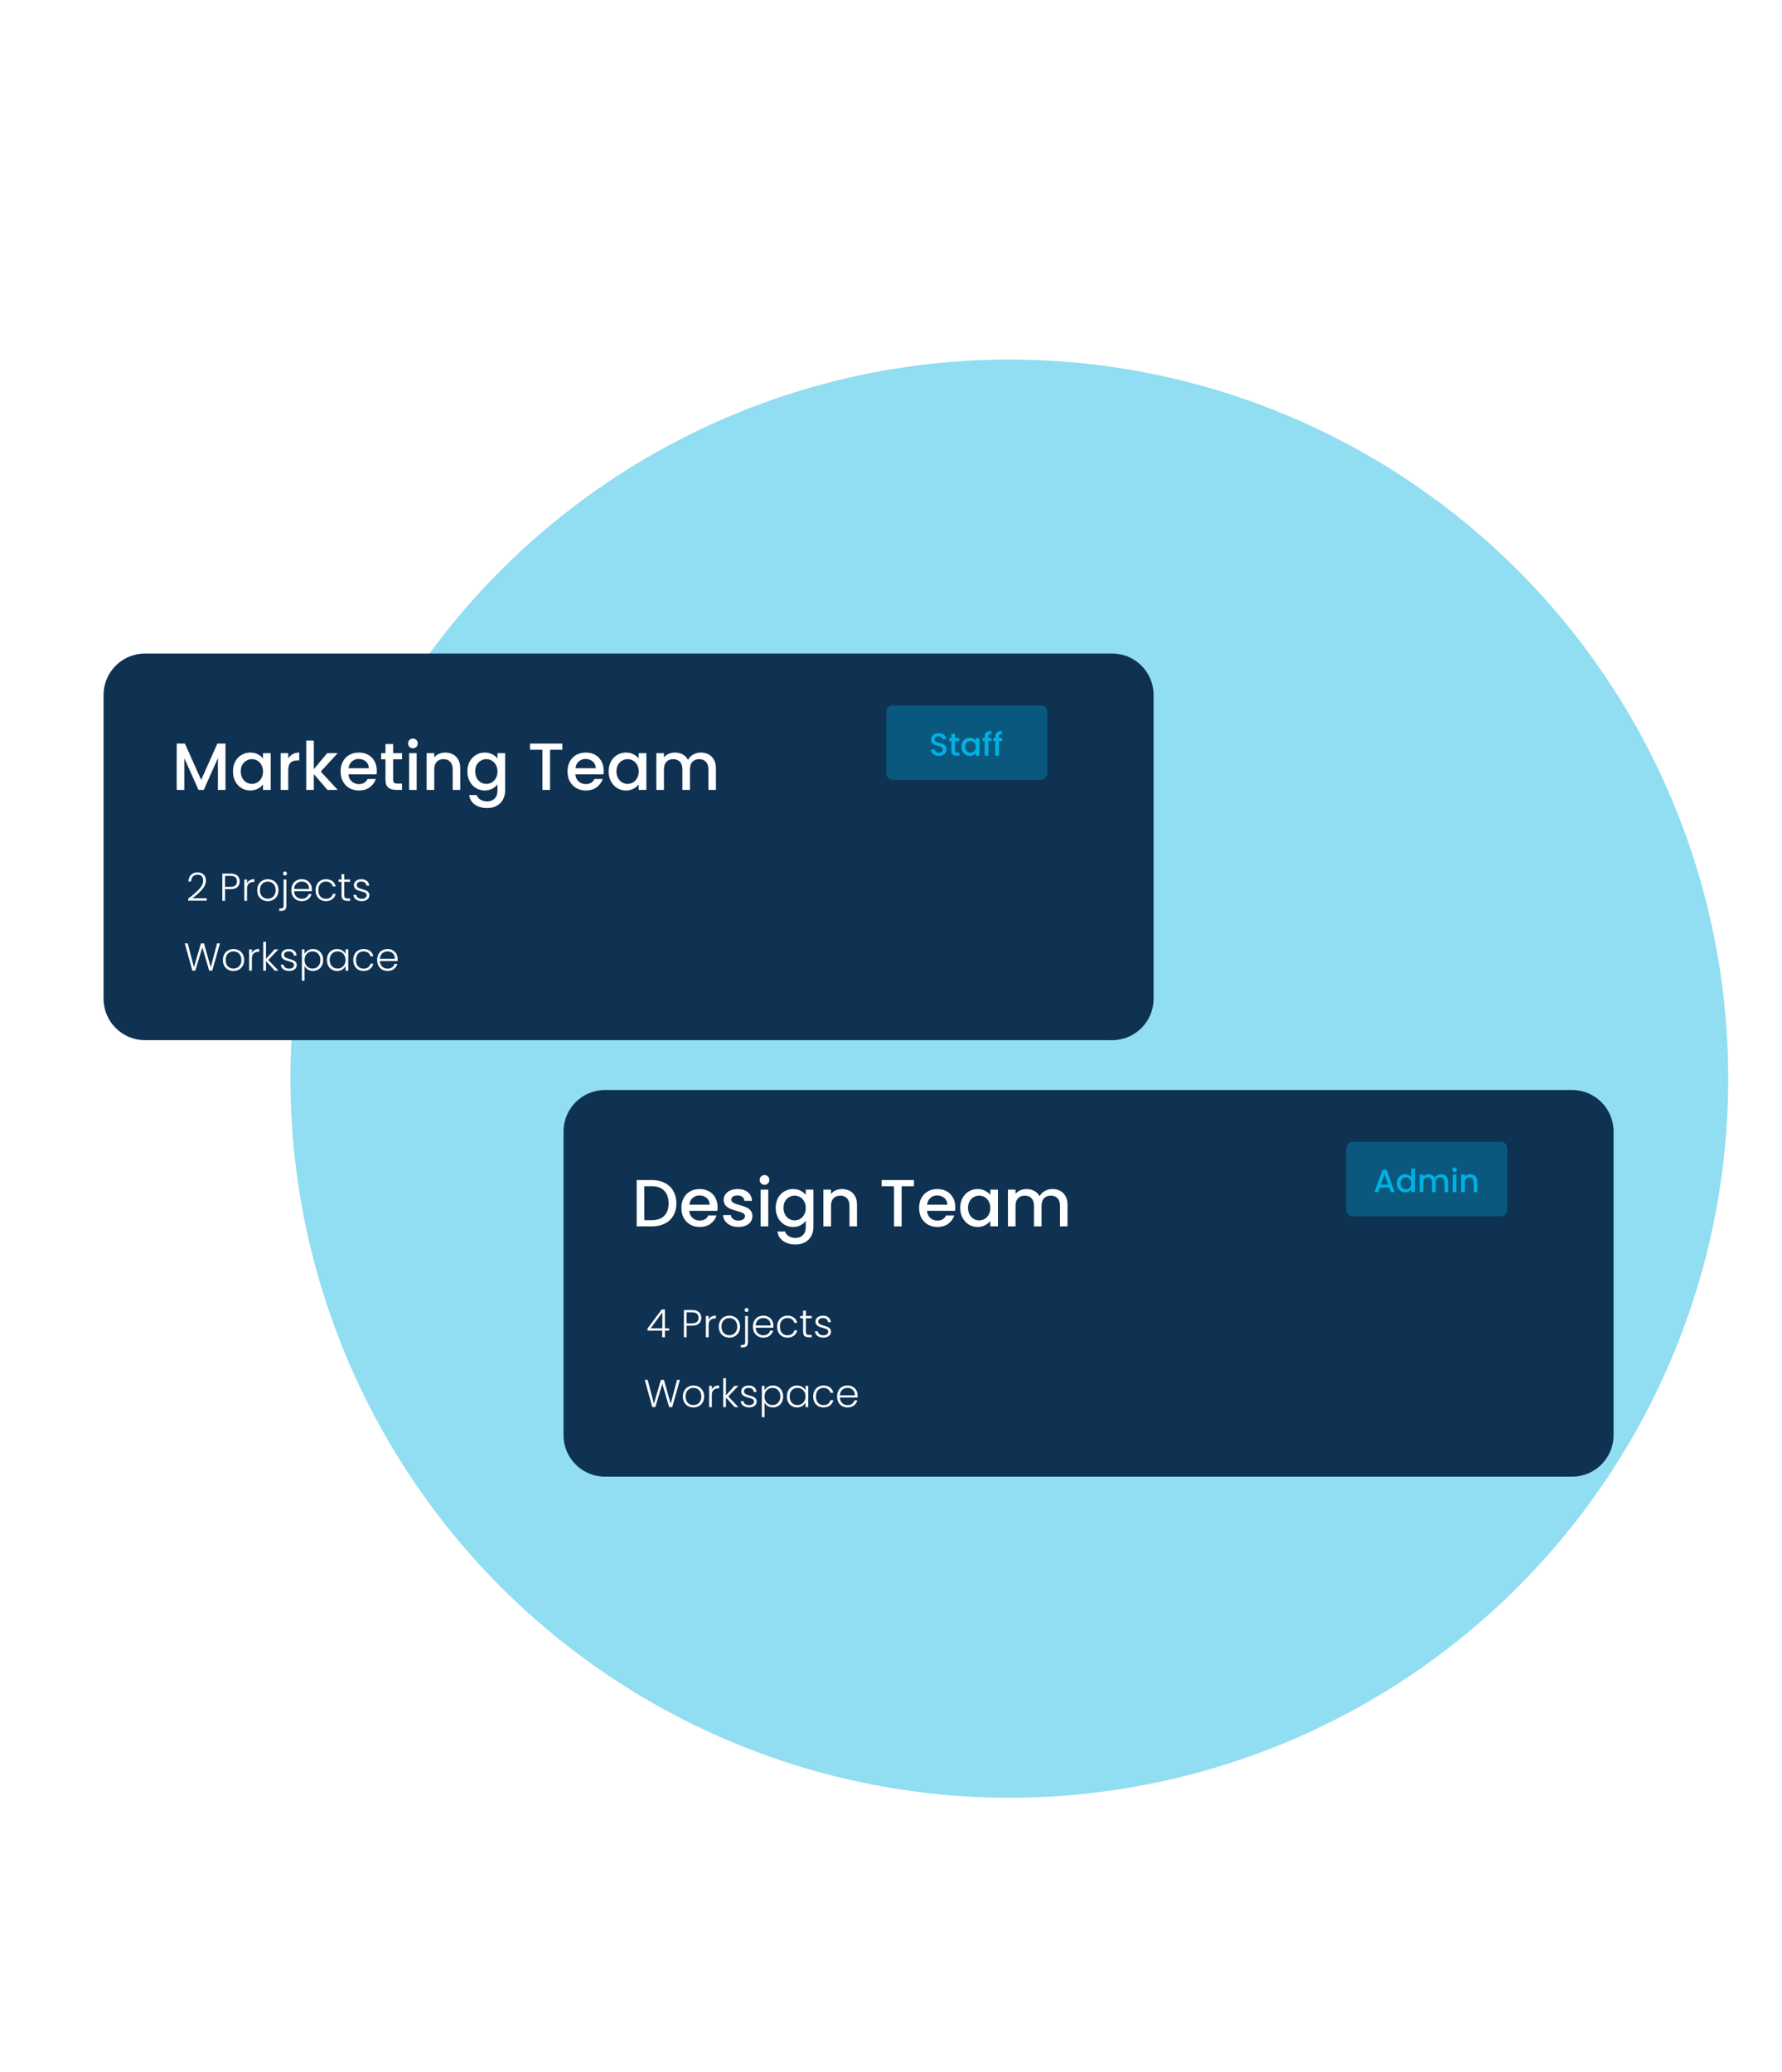 <svg width="585" height="680" viewBox="0 0 585 680" fill="none" xmlns="http://www.w3.org/2000/svg">
<circle cx="331.346" cy="354" r="236" fill="#00B2E3" fill-opacity="0.43"/>
<g filter="url(#filter0_d_2012_11865)">
<path d="M38.584 204.48H356.119C363.606 204.48 369.703 210.578 369.703 218.065V317.786C369.703 325.273 363.606 331.371 356.119 331.371H38.584C31.098 331.371 25 325.273 25 317.786V218.065C25 210.578 31.098 204.48 38.584 204.48Z" fill="#0F3253"/>
<path d="M65.026 234.028V249.234H62.532V238.819L57.894 249.234H56.165L51.505 238.819V249.234H49.01V234.028H51.701L57.04 245.952L62.357 234.028H65.026ZM67.474 243.152C67.474 241.941 67.722 240.869 68.217 239.935C68.728 239.002 69.414 238.28 70.274 237.769C71.149 237.244 72.112 236.981 73.162 236.981C74.111 236.981 74.935 237.171 75.635 237.55C76.35 237.915 76.918 238.374 77.341 238.929V237.178H79.858V249.234H77.341V247.44C76.918 248.009 76.342 248.483 75.613 248.862C74.884 249.242 74.052 249.431 73.119 249.431C72.083 249.431 71.135 249.169 70.274 248.644C69.414 248.104 68.728 247.36 68.217 246.412C67.722 245.449 67.474 244.362 67.474 243.152ZM77.341 243.195C77.341 242.364 77.166 241.642 76.816 241.029C76.481 240.417 76.036 239.95 75.482 239.629C74.927 239.308 74.329 239.148 73.688 239.148C73.046 239.148 72.448 239.308 71.893 239.629C71.339 239.935 70.887 240.395 70.537 241.007C70.201 241.605 70.034 242.32 70.034 243.152C70.034 243.983 70.201 244.712 70.537 245.34C70.887 245.967 71.339 246.448 71.893 246.784C72.462 247.105 73.06 247.265 73.688 247.265C74.329 247.265 74.927 247.105 75.482 246.784C76.036 246.463 76.481 245.996 76.816 245.383C77.166 244.756 77.341 244.027 77.341 243.195ZM85.628 238.929C85.993 238.316 86.474 237.842 87.072 237.507C87.685 237.156 88.407 236.981 89.239 236.981V239.563H88.604C87.627 239.563 86.883 239.811 86.372 240.307C85.876 240.803 85.628 241.664 85.628 242.889V249.234H83.134V237.178H85.628V238.929ZM96.301 243.217L101.859 249.234H98.489L94.026 244.049V249.234H91.531V233.043H94.026V242.451L98.402 237.178H101.859L96.301 243.217ZM114.696 242.911C114.696 243.363 114.667 243.772 114.609 244.136H105.397C105.47 245.099 105.827 245.872 106.469 246.456C107.111 247.039 107.899 247.331 108.832 247.331C110.174 247.331 111.122 246.769 111.677 245.646H114.368C114.003 246.755 113.34 247.666 112.377 248.381C111.429 249.081 110.247 249.431 108.832 249.431C107.68 249.431 106.644 249.176 105.725 248.665C104.821 248.14 104.106 247.411 103.581 246.477C103.071 245.529 102.815 244.435 102.815 243.195C102.815 241.956 103.063 240.869 103.559 239.935C104.07 238.987 104.777 238.258 105.682 237.747C106.601 237.237 107.651 236.981 108.832 236.981C109.97 236.981 110.984 237.229 111.874 237.725C112.763 238.221 113.456 238.921 113.952 239.826C114.448 240.716 114.696 241.744 114.696 242.911ZM112.092 242.123C112.078 241.204 111.75 240.468 111.108 239.913C110.466 239.359 109.671 239.082 108.723 239.082C107.862 239.082 107.126 239.359 106.513 239.913C105.9 240.453 105.536 241.19 105.419 242.123H112.092ZM120.061 239.213V245.887C120.061 246.339 120.163 246.667 120.367 246.871C120.586 247.061 120.951 247.156 121.461 247.156H122.993V249.234H121.024C119.901 249.234 119.04 248.972 118.442 248.447C117.844 247.922 117.545 247.068 117.545 245.887V239.213H116.123V237.178H117.545V234.181H120.061V237.178H122.993V239.213H120.061ZM126.561 235.581C126.109 235.581 125.73 235.428 125.423 235.122C125.117 234.815 124.964 234.436 124.964 233.984C124.964 233.532 125.117 233.152 125.423 232.846C125.73 232.54 126.109 232.387 126.561 232.387C126.999 232.387 127.371 232.54 127.677 232.846C127.983 233.152 128.136 233.532 128.136 233.984C128.136 234.436 127.983 234.815 127.677 235.122C127.371 235.428 126.999 235.581 126.561 235.581ZM127.786 237.178V249.234H125.292V237.178H127.786ZM137.144 236.981C138.092 236.981 138.938 237.178 139.682 237.572C140.44 237.966 141.031 238.55 141.454 239.323C141.877 240.096 142.089 241.029 142.089 242.123V249.234H139.616V242.495C139.616 241.416 139.346 240.592 138.807 240.023C138.267 239.439 137.53 239.148 136.597 239.148C135.663 239.148 134.919 239.439 134.365 240.023C133.825 240.592 133.555 241.416 133.555 242.495V249.234H131.061V237.178H133.555V238.557C133.964 238.061 134.482 237.674 135.109 237.397C135.751 237.12 136.429 236.981 137.144 236.981ZM150.128 236.981C151.061 236.981 151.886 237.171 152.6 237.55C153.33 237.915 153.899 238.374 154.307 238.929V237.178H156.823V249.431C156.823 250.54 156.59 251.525 156.123 252.385C155.656 253.26 154.978 253.946 154.088 254.442C153.213 254.938 152.163 255.186 150.937 255.186C149.304 255.186 147.947 254.799 146.868 254.026C145.788 253.268 145.176 252.232 145.03 250.919H147.502C147.692 251.546 148.093 252.05 148.706 252.429C149.333 252.823 150.077 253.02 150.937 253.02C151.944 253.02 152.754 252.713 153.366 252.101C153.993 251.488 154.307 250.598 154.307 249.431V247.418C153.884 247.987 153.308 248.469 152.578 248.862C151.864 249.242 151.047 249.431 150.128 249.431C149.078 249.431 148.115 249.169 147.24 248.644C146.379 248.104 145.694 247.36 145.183 246.412C144.687 245.449 144.439 244.362 144.439 243.152C144.439 241.941 144.687 240.869 145.183 239.935C145.694 239.002 146.379 238.28 147.24 237.769C148.115 237.244 149.078 236.981 150.128 236.981ZM154.307 243.195C154.307 242.364 154.132 241.642 153.782 241.029C153.446 240.417 153.002 239.95 152.447 239.629C151.893 239.308 151.295 239.148 150.653 239.148C150.011 239.148 149.413 239.308 148.859 239.629C148.305 239.935 147.852 240.395 147.502 241.007C147.167 241.605 146.999 242.32 146.999 243.152C146.999 243.983 147.167 244.712 147.502 245.34C147.852 245.967 148.305 246.448 148.859 246.784C149.428 247.105 150.026 247.265 150.653 247.265C151.295 247.265 151.893 247.105 152.447 246.784C153.002 246.463 153.446 245.996 153.782 245.383C154.132 244.756 154.307 244.027 154.307 243.195ZM175.607 234.028V236.062H171.56V249.234H169.065V236.062H164.996V234.028H175.607ZM189.183 242.911C189.183 243.363 189.154 243.772 189.096 244.136H179.884C179.957 245.099 180.314 245.872 180.956 246.456C181.598 247.039 182.386 247.331 183.319 247.331C184.661 247.331 185.609 246.769 186.164 245.646H188.855C188.49 246.755 187.827 247.666 186.864 248.381C185.916 249.081 184.734 249.431 183.319 249.431C182.167 249.431 181.131 249.176 180.212 248.665C179.308 248.14 178.593 247.411 178.068 246.477C177.557 245.529 177.302 244.435 177.302 243.195C177.302 241.956 177.55 240.869 178.046 239.935C178.557 238.987 179.264 238.258 180.168 237.747C181.087 237.237 182.138 236.981 183.319 236.981C184.457 236.981 185.471 237.229 186.361 237.725C187.25 238.221 187.943 238.921 188.439 239.826C188.935 240.716 189.183 241.744 189.183 242.911ZM186.579 242.123C186.565 241.204 186.237 240.468 185.595 239.913C184.953 239.359 184.158 239.082 183.21 239.082C182.349 239.082 181.613 239.359 181 239.913C180.387 240.453 180.023 241.19 179.906 242.123H186.579ZM190.806 243.152C190.806 241.941 191.054 240.869 191.55 239.935C192.061 239.002 192.746 238.28 193.607 237.769C194.482 237.244 195.445 236.981 196.495 236.981C197.443 236.981 198.268 237.171 198.968 237.55C199.682 237.915 200.251 238.374 200.674 238.929V237.178H203.191V249.234H200.674V247.44C200.251 248.009 199.675 248.483 198.946 248.862C198.217 249.242 197.385 249.431 196.452 249.431C195.416 249.431 194.468 249.169 193.607 248.644C192.746 248.104 192.061 247.36 191.55 246.412C191.054 245.449 190.806 244.362 190.806 243.152ZM200.674 243.195C200.674 242.364 200.499 241.642 200.149 241.029C199.814 240.417 199.369 239.95 198.815 239.629C198.26 239.308 197.662 239.148 197.02 239.148C196.379 239.148 195.781 239.308 195.226 239.629C194.672 239.935 194.22 240.395 193.87 241.007C193.534 241.605 193.366 242.32 193.366 243.152C193.366 243.983 193.534 244.712 193.87 245.34C194.22 245.967 194.672 246.448 195.226 246.784C195.795 247.105 196.393 247.265 197.02 247.265C197.662 247.265 198.26 247.105 198.815 246.784C199.369 246.463 199.814 245.996 200.149 245.383C200.499 244.756 200.674 244.027 200.674 243.195ZM221.061 236.981C222.009 236.981 222.855 237.178 223.599 237.572C224.358 237.966 224.948 238.55 225.371 239.323C225.809 240.096 226.028 241.029 226.028 242.123V249.234H223.555V242.495C223.555 241.416 223.285 240.592 222.746 240.023C222.206 239.439 221.469 239.148 220.536 239.148C219.602 239.148 218.858 239.439 218.304 240.023C217.764 240.592 217.495 241.416 217.495 242.495V249.234H215.022V242.495C215.022 241.416 214.752 240.592 214.212 240.023C213.673 239.439 212.936 239.148 212.003 239.148C211.069 239.148 210.325 239.439 209.771 240.023C209.231 240.592 208.961 241.416 208.961 242.495V249.234H206.467V237.178H208.961V238.557C209.37 238.061 209.887 237.674 210.515 237.397C211.142 237.12 211.813 236.981 212.528 236.981C213.49 236.981 214.351 237.186 215.11 237.594C215.868 238.003 216.452 238.593 216.86 239.366C217.225 238.637 217.794 238.061 218.567 237.638C219.34 237.2 220.171 236.981 221.061 236.981Z" fill="white"/>
<path d="M52.774 284.931C54.344 283.754 55.555 282.7 56.408 281.77C57.27 280.831 57.701 279.914 57.701 279.018C57.701 278.43 57.552 277.96 57.253 277.611C56.963 277.252 56.485 277.073 55.82 277.073C55.171 277.073 54.668 277.278 54.309 277.687C53.96 278.088 53.764 278.626 53.721 279.3H52.851C52.902 278.353 53.192 277.619 53.721 277.099C54.258 276.57 54.958 276.305 55.82 276.305C56.647 276.305 57.317 276.54 57.829 277.009C58.341 277.47 58.597 278.127 58.597 278.98C58.597 280.012 58.166 281.015 57.304 281.987C56.451 282.952 55.397 283.894 54.143 284.816H58.878V285.571H52.774V284.931ZM69.701 279.262C69.701 280.029 69.449 280.648 68.946 281.117C68.442 281.586 67.688 281.821 66.681 281.821H64.876V285.635H63.98V276.689H66.681C67.679 276.689 68.43 276.924 68.933 277.393C69.445 277.862 69.701 278.485 69.701 279.262ZM66.681 281.053C68.08 281.053 68.779 280.456 68.779 279.262C68.779 278.664 68.613 278.212 68.28 277.905C67.948 277.598 67.415 277.444 66.681 277.444H64.876V281.053H66.681ZM72.1 279.889C72.296 279.453 72.595 279.116 72.996 278.878C73.405 278.639 73.904 278.519 74.493 278.519V279.453H74.25C73.602 279.453 73.081 279.628 72.689 279.978C72.296 280.328 72.1 280.912 72.1 281.731V285.635H71.204V278.647H72.1V279.889ZM78.899 285.737C78.242 285.737 77.65 285.592 77.121 285.302C76.6 285.003 76.186 284.585 75.879 284.048C75.581 283.502 75.431 282.866 75.431 282.141C75.431 281.416 75.585 280.784 75.892 280.247C76.199 279.701 76.617 279.283 77.146 278.993C77.675 278.694 78.268 278.545 78.925 278.545C79.582 278.545 80.175 278.694 80.704 278.993C81.241 279.283 81.659 279.701 81.958 280.247C82.265 280.784 82.419 281.416 82.419 282.141C82.419 282.858 82.265 283.489 81.958 284.035C81.651 284.581 81.229 285.003 80.691 285.302C80.154 285.592 79.556 285.737 78.899 285.737ZM78.899 284.956C79.36 284.956 79.787 284.854 80.179 284.649C80.572 284.436 80.887 284.12 81.126 283.702C81.374 283.276 81.497 282.755 81.497 282.141C81.497 281.527 81.378 281.011 81.139 280.592C80.9 280.166 80.584 279.85 80.192 279.645C79.799 279.432 79.373 279.326 78.912 279.326C78.451 279.326 78.025 279.432 77.632 279.645C77.24 279.85 76.924 280.166 76.685 280.592C76.455 281.011 76.34 281.527 76.34 282.141C76.34 282.755 76.455 283.276 76.685 283.702C76.924 284.12 77.236 284.436 77.62 284.649C78.012 284.854 78.439 284.956 78.899 284.956ZM84.564 277.329C84.385 277.329 84.231 277.265 84.103 277.137C83.975 277.009 83.911 276.851 83.911 276.664C83.911 276.476 83.975 276.322 84.103 276.203C84.231 276.075 84.385 276.011 84.564 276.011C84.743 276.011 84.892 276.075 85.012 276.203C85.139 276.322 85.204 276.476 85.204 276.664C85.204 276.851 85.139 277.009 85.012 277.137C84.892 277.265 84.743 277.329 84.564 277.329ZM84.999 287.286C84.999 287.849 84.858 288.263 84.576 288.527C84.295 288.8 83.873 288.937 83.309 288.937H82.682V288.169H83.169C83.501 288.169 83.74 288.096 83.885 287.951C84.03 287.815 84.103 287.58 84.103 287.247V278.647H84.999V287.286ZM93.373 281.783C93.373 282.09 93.365 282.324 93.348 282.487H87.55C87.576 283.016 87.704 283.468 87.934 283.843C88.165 284.218 88.468 284.504 88.843 284.701C89.218 284.888 89.628 284.982 90.071 284.982C90.652 284.982 91.138 284.841 91.53 284.56C91.931 284.278 92.196 283.899 92.324 283.421H93.271C93.1 284.103 92.733 284.662 92.17 285.097C91.616 285.524 90.916 285.737 90.071 285.737C89.415 285.737 88.826 285.592 88.305 285.302C87.785 285.003 87.375 284.585 87.077 284.048C86.787 283.502 86.642 282.866 86.642 282.141C86.642 281.416 86.787 280.78 87.077 280.234C87.367 279.688 87.772 279.27 88.293 278.98C88.813 278.69 89.406 278.545 90.071 278.545C90.737 278.545 91.317 278.69 91.812 278.98C92.315 279.27 92.699 279.663 92.964 280.157C93.237 280.644 93.373 281.185 93.373 281.783ZM92.465 281.757C92.473 281.237 92.367 280.793 92.145 280.426C91.931 280.059 91.637 279.782 91.262 279.594C90.886 279.407 90.477 279.313 90.033 279.313C89.368 279.313 88.8 279.526 88.331 279.953C87.862 280.379 87.602 280.981 87.55 281.757H92.465ZM94.603 282.141C94.603 281.416 94.748 280.784 95.038 280.247C95.328 279.701 95.729 279.283 96.241 278.993C96.753 278.694 97.337 278.545 97.994 278.545C98.856 278.545 99.564 278.758 100.118 279.185C100.682 279.611 101.044 280.191 101.206 280.925H100.246C100.127 280.422 99.867 280.029 99.466 279.748C99.073 279.458 98.583 279.313 97.994 279.313C97.525 279.313 97.103 279.419 96.727 279.633C96.352 279.846 96.053 280.166 95.831 280.592C95.618 281.011 95.511 281.527 95.511 282.141C95.511 282.755 95.618 283.276 95.831 283.702C96.053 284.129 96.352 284.449 96.727 284.662C97.103 284.875 97.525 284.982 97.994 284.982C98.583 284.982 99.073 284.841 99.466 284.56C99.867 284.27 100.127 283.869 100.246 283.357H101.206C101.044 284.073 100.682 284.649 100.118 285.084C99.555 285.52 98.847 285.737 97.994 285.737C97.337 285.737 96.753 285.592 96.241 285.302C95.729 285.003 95.328 284.585 95.038 284.048C94.748 283.502 94.603 282.866 94.603 282.141ZM104.025 279.402V283.741C104.025 284.167 104.106 284.462 104.269 284.624C104.431 284.786 104.716 284.867 105.126 284.867H105.945V285.635H104.985C104.354 285.635 103.885 285.49 103.577 285.2C103.27 284.901 103.117 284.415 103.117 283.741V279.402H102.144V278.647H103.117V276.894H104.025V278.647H105.945V279.402H104.025ZM109.828 285.737C109.026 285.737 108.369 285.554 107.858 285.187C107.354 284.811 107.073 284.304 107.013 283.664H107.934C107.977 284.056 108.16 284.376 108.485 284.624C108.817 284.863 109.261 284.982 109.816 284.982C110.302 284.982 110.682 284.867 110.955 284.637C111.236 284.406 111.377 284.12 111.377 283.779C111.377 283.54 111.3 283.344 111.147 283.19C110.993 283.037 110.797 282.917 110.558 282.832C110.328 282.738 110.012 282.64 109.611 282.538C109.09 282.401 108.668 282.265 108.344 282.128C108.02 281.992 107.742 281.791 107.512 281.527C107.29 281.254 107.179 280.891 107.179 280.439C107.179 280.098 107.282 279.782 107.486 279.492C107.691 279.202 107.981 278.971 108.357 278.801C108.732 278.63 109.159 278.545 109.636 278.545C110.387 278.545 110.993 278.737 111.454 279.121C111.914 279.496 112.162 280.017 112.196 280.682H111.3C111.275 280.273 111.112 279.944 110.814 279.697C110.524 279.441 110.123 279.313 109.611 279.313C109.159 279.313 108.792 279.419 108.51 279.633C108.229 279.846 108.088 280.11 108.088 280.426C108.088 280.699 108.169 280.925 108.331 281.104C108.502 281.275 108.711 281.412 108.958 281.514C109.206 281.608 109.538 281.714 109.956 281.834C110.46 281.97 110.861 282.103 111.159 282.231C111.458 282.359 111.714 282.546 111.927 282.794C112.141 283.041 112.251 283.37 112.26 283.779C112.26 284.155 112.158 284.492 111.953 284.79C111.748 285.08 111.462 285.311 111.095 285.481C110.729 285.652 110.306 285.737 109.828 285.737Z" fill="white"/>
<path d="M63.208 299.607L60.674 308.553H59.676L57.424 300.925L55.12 308.553L54.148 308.566L51.665 299.607H52.625L54.672 307.452L56.963 299.607H57.961L60.188 307.452L62.248 299.607H63.208ZM67.637 308.655C66.98 308.655 66.387 308.51 65.858 308.22C65.338 307.921 64.924 307.503 64.617 306.966C64.318 306.42 64.169 305.784 64.169 305.059C64.169 304.334 64.323 303.702 64.63 303.165C64.937 302.619 65.355 302.201 65.884 301.911C66.413 301.612 67.006 301.463 67.663 301.463C68.32 301.463 68.913 301.612 69.442 301.911C69.979 302.201 70.397 302.619 70.696 303.165C71.003 303.702 71.157 304.334 71.157 305.059C71.157 305.776 71.003 306.407 70.696 306.953C70.389 307.499 69.966 307.921 69.429 308.22C68.891 308.51 68.294 308.655 67.637 308.655ZM67.637 307.874C68.098 307.874 68.525 307.772 68.917 307.567C69.309 307.354 69.625 307.038 69.864 306.62C70.112 306.194 70.235 305.673 70.235 305.059C70.235 304.445 70.116 303.929 69.877 303.51C69.638 303.084 69.322 302.768 68.93 302.563C68.537 302.35 68.111 302.243 67.65 302.243C67.189 302.243 66.763 302.35 66.37 302.563C65.978 302.768 65.662 303.084 65.423 303.51C65.193 303.929 65.078 304.445 65.078 305.059C65.078 305.673 65.193 306.194 65.423 306.62C65.662 307.038 65.974 307.354 66.358 307.567C66.75 307.772 67.177 307.874 67.637 307.874ZM73.685 302.807C73.882 302.371 74.18 302.034 74.581 301.796C74.991 301.557 75.49 301.437 76.079 301.437V302.371H75.835C75.187 302.371 74.667 302.546 74.274 302.896C73.882 303.246 73.685 303.83 73.685 304.649V308.553H72.79V301.565H73.685V302.807ZM81.202 308.553L78.322 305.417V308.553H77.426V299.082H78.322V304.688L81.138 301.565H82.392L79.077 305.046L82.417 308.553H81.202ZM85.981 308.655C85.179 308.655 84.522 308.472 84.01 308.105C83.507 307.729 83.225 307.222 83.166 306.582H84.087C84.13 306.974 84.313 307.294 84.637 307.542C84.97 307.781 85.414 307.9 85.968 307.9C86.455 307.9 86.834 307.785 87.107 307.555C87.389 307.324 87.53 307.038 87.53 306.697C87.53 306.458 87.453 306.262 87.299 306.108C87.146 305.955 86.949 305.835 86.71 305.75C86.48 305.656 86.165 305.558 85.763 305.456C85.243 305.319 84.821 305.183 84.497 305.046C84.172 304.91 83.895 304.709 83.665 304.445C83.443 304.172 83.332 303.809 83.332 303.357C83.332 303.016 83.434 302.7 83.639 302.41C83.844 302.12 84.134 301.889 84.509 301.719C84.885 301.548 85.311 301.463 85.789 301.463C86.54 301.463 87.146 301.655 87.606 302.039C88.067 302.414 88.314 302.935 88.349 303.6H87.453C87.427 303.191 87.265 302.862 86.966 302.615C86.676 302.359 86.275 302.231 85.763 302.231C85.311 302.231 84.945 302.337 84.663 302.551C84.381 302.764 84.241 303.028 84.241 303.344C84.241 303.617 84.322 303.843 84.484 304.022C84.654 304.193 84.863 304.33 85.111 304.432C85.358 304.526 85.691 304.632 86.109 304.752C86.612 304.888 87.013 305.021 87.312 305.149C87.611 305.277 87.867 305.464 88.08 305.712C88.293 305.959 88.404 306.288 88.413 306.697C88.413 307.072 88.31 307.409 88.106 307.708C87.901 307.998 87.615 308.229 87.248 308.399C86.881 308.57 86.459 308.655 85.981 308.655ZM90.982 303.101C91.204 302.632 91.554 302.243 92.031 301.936C92.518 301.621 93.094 301.463 93.759 301.463C94.39 301.463 94.958 301.612 95.461 301.911C95.973 302.201 96.37 302.619 96.651 303.165C96.941 303.702 97.086 304.33 97.086 305.046C97.086 305.763 96.941 306.394 96.651 306.94C96.37 307.486 95.973 307.909 95.461 308.207C94.958 308.506 94.39 308.655 93.759 308.655C93.102 308.655 92.531 308.502 92.044 308.194C91.558 307.879 91.204 307.486 90.982 307.017V311.855H90.099V301.565H90.982V303.101ZM96.178 305.046C96.178 304.466 96.063 303.967 95.832 303.549C95.61 303.122 95.303 302.798 94.911 302.576C94.518 302.354 94.075 302.243 93.58 302.243C93.102 302.243 92.663 302.359 92.262 302.589C91.869 302.819 91.558 303.148 91.328 303.574C91.097 304.001 90.982 304.496 90.982 305.059C90.982 305.622 91.097 306.117 91.328 306.544C91.558 306.97 91.869 307.299 92.262 307.529C92.663 307.759 93.102 307.874 93.58 307.874C94.075 307.874 94.518 307.764 94.911 307.542C95.303 307.311 95.61 306.983 95.832 306.556C96.063 306.121 96.178 305.618 96.178 305.046ZM98.325 305.046C98.325 304.33 98.466 303.702 98.748 303.165C99.038 302.619 99.434 302.201 99.938 301.911C100.45 301.612 101.026 301.463 101.666 301.463C102.331 301.463 102.903 301.616 103.38 301.924C103.867 302.231 104.217 302.623 104.43 303.101V301.565H105.326V308.553H104.43V307.004C104.208 307.482 103.854 307.879 103.368 308.194C102.89 308.502 102.318 308.655 101.653 308.655C101.021 308.655 100.45 308.506 99.938 308.207C99.434 307.909 99.038 307.486 98.748 306.94C98.466 306.394 98.325 305.763 98.325 305.046ZM104.43 305.059C104.43 304.496 104.315 304.001 104.084 303.574C103.854 303.148 103.538 302.819 103.137 302.589C102.745 302.359 102.31 302.243 101.832 302.243C101.337 302.243 100.893 302.354 100.501 302.576C100.108 302.798 99.797 303.122 99.567 303.549C99.345 303.967 99.234 304.466 99.234 305.046C99.234 305.618 99.345 306.121 99.567 306.556C99.797 306.983 100.108 307.311 100.501 307.542C100.893 307.764 101.337 307.874 101.832 307.874C102.31 307.874 102.745 307.759 103.137 307.529C103.538 307.299 103.854 306.97 104.084 306.544C104.315 306.117 104.43 305.622 104.43 305.059ZM106.961 305.059C106.961 304.334 107.106 303.702 107.396 303.165C107.686 302.619 108.087 302.201 108.599 301.911C109.111 301.612 109.696 301.463 110.353 301.463C111.214 301.463 111.922 301.676 112.477 302.103C113.04 302.529 113.403 303.109 113.565 303.843H112.605C112.486 303.34 112.225 302.947 111.824 302.666C111.432 302.376 110.941 302.231 110.353 302.231C109.883 302.231 109.461 302.337 109.086 302.551C108.71 302.764 108.412 303.084 108.19 303.51C107.977 303.929 107.87 304.445 107.87 305.059C107.87 305.673 107.977 306.194 108.19 306.62C108.412 307.047 108.71 307.367 109.086 307.58C109.461 307.793 109.883 307.9 110.353 307.9C110.941 307.9 111.432 307.759 111.824 307.478C112.225 307.188 112.486 306.787 112.605 306.275H113.565C113.403 306.991 113.04 307.567 112.477 308.002C111.914 308.438 111.206 308.655 110.353 308.655C109.696 308.655 109.111 308.51 108.599 308.22C108.087 307.921 107.686 307.503 107.396 306.966C107.106 306.42 106.961 305.784 106.961 305.059ZM121.541 304.701C121.541 305.008 121.533 305.242 121.516 305.405H115.718C115.744 305.933 115.872 306.386 116.102 306.761C116.333 307.136 116.636 307.422 117.011 307.619C117.386 307.806 117.796 307.9 118.24 307.9C118.82 307.9 119.306 307.759 119.698 307.478C120.099 307.196 120.364 306.817 120.492 306.339H121.439C121.268 307.021 120.901 307.58 120.338 308.015C119.784 308.442 119.084 308.655 118.24 308.655C117.583 308.655 116.994 308.51 116.473 308.22C115.953 307.921 115.544 307.503 115.245 306.966C114.955 306.42 114.81 305.784 114.81 305.059C114.81 304.334 114.955 303.698 115.245 303.152C115.535 302.606 115.94 302.188 116.461 301.898C116.981 301.608 117.574 301.463 118.24 301.463C118.905 301.463 119.485 301.608 119.98 301.898C120.483 302.188 120.867 302.58 121.132 303.075C121.405 303.562 121.541 304.103 121.541 304.701ZM120.633 304.675C120.641 304.155 120.535 303.711 120.313 303.344C120.099 302.977 119.805 302.7 119.43 302.512C119.054 302.325 118.645 302.231 118.201 302.231C117.536 302.231 116.968 302.444 116.499 302.871C116.03 303.297 115.77 303.899 115.718 304.675H120.633Z" fill="white"/>
</g>
<path d="M341.848 231.496H292.903C291.822 231.496 290.945 232.505 290.945 233.75V253.663C290.945 254.908 291.822 255.917 292.903 255.917H341.848C342.929 255.917 343.806 254.908 343.806 253.663V233.75C343.806 232.505 342.929 231.496 341.848 231.496Z" fill="#00B2E3" fill-opacity="0.3"/>
<path d="M308.207 248.062C307.718 248.062 307.279 247.978 306.888 247.81C306.497 247.636 306.19 247.392 305.967 247.078C305.744 246.764 305.632 246.398 305.632 245.979H306.909C306.937 246.293 307.059 246.551 307.275 246.753C307.498 246.956 307.809 247.057 308.207 247.057C308.618 247.057 308.939 246.959 309.169 246.764C309.4 246.562 309.515 246.304 309.515 245.99C309.515 245.745 309.441 245.547 309.295 245.393C309.155 245.24 308.977 245.121 308.761 245.037C308.552 244.954 308.259 244.863 307.882 244.765C307.408 244.64 307.021 244.514 306.721 244.389C306.428 244.256 306.176 244.054 305.967 243.782C305.758 243.51 305.653 243.147 305.653 242.693C305.653 242.275 305.758 241.908 305.967 241.595C306.176 241.281 306.469 241.04 306.846 240.872C307.223 240.705 307.659 240.621 308.154 240.621C308.859 240.621 309.434 240.799 309.881 241.155C310.334 241.504 310.585 241.985 310.634 242.599H309.316C309.295 242.334 309.169 242.107 308.939 241.919C308.709 241.731 308.405 241.636 308.029 241.636C307.687 241.636 307.408 241.724 307.192 241.898C306.975 242.072 306.867 242.324 306.867 242.651C306.867 242.875 306.933 243.06 307.066 243.206C307.205 243.346 307.38 243.457 307.589 243.541C307.798 243.625 308.084 243.715 308.447 243.813C308.929 243.946 309.319 244.078 309.619 244.211C309.926 244.343 310.184 244.549 310.394 244.828C310.61 245.1 310.718 245.466 310.718 245.927C310.718 246.297 310.617 246.645 310.415 246.973C310.219 247.301 309.93 247.566 309.546 247.769C309.169 247.964 308.723 248.062 308.207 248.062ZM313.517 243.196V246.387C313.517 246.603 313.566 246.76 313.664 246.858C313.769 246.949 313.943 246.994 314.187 246.994H314.92V247.988H313.978C313.441 247.988 313.029 247.863 312.743 247.612C312.457 247.36 312.314 246.952 312.314 246.387V243.196H311.634V242.222H312.314V240.789H313.517V242.222H314.92V243.196H313.517ZM315.621 245.079C315.621 244.5 315.74 243.987 315.977 243.541C316.221 243.094 316.549 242.749 316.961 242.505C317.38 242.254 317.84 242.128 318.342 242.128C318.796 242.128 319.19 242.219 319.525 242.4C319.867 242.575 320.139 242.794 320.341 243.06V242.222H321.544V247.988H320.341V247.13C320.139 247.402 319.863 247.629 319.514 247.81C319.165 247.992 318.768 248.082 318.321 248.082C317.826 248.082 317.373 247.957 316.961 247.706C316.549 247.448 316.221 247.092 315.977 246.638C315.74 246.178 315.621 245.658 315.621 245.079ZM320.341 245.1C320.341 244.702 320.257 244.357 320.09 244.064C319.929 243.771 319.717 243.548 319.451 243.394C319.186 243.241 318.9 243.164 318.593 243.164C318.286 243.164 318 243.241 317.735 243.394C317.47 243.541 317.254 243.761 317.087 244.054C316.926 244.34 316.846 244.682 316.846 245.079C316.846 245.477 316.926 245.826 317.087 246.126C317.254 246.426 317.47 246.656 317.735 246.816C318.007 246.97 318.293 247.046 318.593 247.046C318.9 247.046 319.186 246.97 319.451 246.816C319.717 246.663 319.929 246.44 320.09 246.147C320.257 245.847 320.341 245.498 320.341 245.1ZM325.528 243.196H324.461V247.988H323.258V243.196H322.578V242.222H323.258V241.814C323.258 241.152 323.432 240.67 323.781 240.37C324.137 240.063 324.691 239.91 325.445 239.91V240.904C325.082 240.904 324.827 240.974 324.681 241.113C324.534 241.246 324.461 241.479 324.461 241.814V242.222H325.528V243.196ZM329.003 243.196H327.936V247.988H326.732V243.196H326.052V242.222H326.732V241.814C326.732 241.152 326.907 240.67 327.255 240.37C327.611 240.063 328.166 239.91 328.919 239.91V240.904C328.557 240.904 328.302 240.974 328.155 241.113C328.009 241.246 327.936 241.479 327.936 241.814V242.222H329.003V243.196Z" fill="#00B2E3"/>
<g filter="url(#filter1_d_2012_11865)">
<path d="M189.584 347.727H507.119C514.606 347.727 520.703 353.824 520.703 361.311V461.032C520.703 468.519 514.606 474.617 507.119 474.617H189.584C182.098 474.617 176 468.519 176 461.032V361.311C176 353.824 182.098 347.727 189.584 347.727Z" fill="#0F3253"/>
<path d="M204.977 377.274C206.596 377.274 208.011 377.587 209.222 378.215C210.447 378.827 211.388 379.717 212.044 380.884C212.715 382.036 213.051 383.386 213.051 384.932C213.051 386.478 212.715 387.82 212.044 388.958C211.388 390.096 210.447 390.971 209.222 391.583C208.011 392.181 206.596 392.48 204.977 392.48H200.01V377.274H204.977ZM204.977 390.446C206.757 390.446 208.12 389.964 209.069 389.002C210.017 388.039 210.491 386.682 210.491 384.932C210.491 383.167 210.017 381.788 209.069 380.796C208.12 379.805 206.757 379.309 204.977 379.309H202.505V390.446H204.977ZM226.572 386.157C226.572 386.609 226.543 387.018 226.485 387.382H217.273C217.346 388.345 217.704 389.118 218.345 389.702C218.987 390.285 219.775 390.577 220.709 390.577C222.051 390.577 222.999 390.015 223.553 388.892H226.244C225.88 390.001 225.216 390.912 224.253 391.627C223.305 392.327 222.123 392.677 220.709 392.677C219.556 392.677 218.521 392.422 217.602 391.912C216.697 391.386 215.982 390.657 215.457 389.724C214.947 388.775 214.691 387.681 214.691 386.442C214.691 385.202 214.939 384.115 215.435 383.181C215.946 382.233 216.653 381.504 217.558 380.993C218.477 380.483 219.527 380.228 220.709 380.228C221.846 380.228 222.86 380.475 223.75 380.971C224.64 381.467 225.333 382.168 225.829 383.072C226.324 383.962 226.572 384.99 226.572 386.157ZM223.969 385.369C223.954 384.45 223.626 383.714 222.984 383.159C222.342 382.605 221.547 382.328 220.599 382.328C219.739 382.328 219.002 382.605 218.389 383.159C217.777 383.699 217.412 384.436 217.295 385.369H223.969ZM233.403 392.677C232.455 392.677 231.602 392.51 230.843 392.174C230.099 391.824 229.509 391.357 229.071 390.774C228.633 390.176 228.4 389.512 228.371 388.783H230.953C230.996 389.293 231.237 389.724 231.675 390.074C232.127 390.409 232.688 390.577 233.359 390.577C234.06 390.577 234.599 390.446 234.979 390.183C235.372 389.906 235.569 389.556 235.569 389.133C235.569 388.681 235.351 388.345 234.913 388.126C234.49 387.907 233.812 387.667 232.878 387.404C231.974 387.156 231.237 386.916 230.668 386.682C230.099 386.449 229.603 386.091 229.18 385.61C228.772 385.129 228.568 384.494 228.568 383.706C228.568 383.065 228.757 382.481 229.137 381.956C229.516 381.416 230.056 380.993 230.756 380.687C231.47 380.381 232.287 380.228 233.206 380.228C234.577 380.228 235.679 380.578 236.51 381.278C237.356 381.963 237.808 382.904 237.867 384.1H235.372C235.329 383.561 235.11 383.13 234.716 382.809C234.322 382.488 233.79 382.328 233.119 382.328C232.462 382.328 231.959 382.452 231.609 382.7C231.259 382.948 231.084 383.276 231.084 383.685C231.084 384.006 231.201 384.275 231.434 384.494C231.667 384.713 231.952 384.888 232.287 385.019C232.623 385.136 233.119 385.289 233.775 385.479C234.65 385.712 235.365 385.953 235.919 386.201C236.488 386.434 236.977 386.784 237.385 387.251C237.794 387.718 238.005 388.338 238.02 389.111C238.02 389.796 237.83 390.409 237.451 390.949C237.072 391.489 236.532 391.912 235.832 392.218C235.146 392.524 234.337 392.677 233.403 392.677ZM241.984 378.827C241.532 378.827 241.153 378.674 240.846 378.368C240.54 378.061 240.387 377.682 240.387 377.23C240.387 376.778 240.54 376.398 240.846 376.092C241.153 375.786 241.532 375.633 241.984 375.633C242.422 375.633 242.794 375.786 243.1 376.092C243.406 376.398 243.56 376.778 243.56 377.23C243.56 377.682 243.406 378.061 243.1 378.368C242.794 378.674 242.422 378.827 241.984 378.827ZM243.209 380.424V392.48H240.715V380.424H243.209ZM251.342 380.228C252.275 380.228 253.099 380.417 253.814 380.796C254.544 381.161 255.112 381.621 255.521 382.175V380.424H258.037V392.677C258.037 393.786 257.804 394.771 257.337 395.631C256.87 396.506 256.192 397.192 255.302 397.688C254.427 398.184 253.377 398.432 252.151 398.432C250.518 398.432 249.161 398.045 248.082 397.272C247.002 396.514 246.39 395.478 246.244 394.165H248.716C248.906 394.792 249.307 395.296 249.92 395.675C250.547 396.069 251.291 396.266 252.151 396.266C253.158 396.266 253.967 395.959 254.58 395.347C255.207 394.734 255.521 393.844 255.521 392.677V390.664C255.098 391.233 254.522 391.715 253.792 392.109C253.078 392.488 252.261 392.677 251.342 392.677C250.292 392.677 249.329 392.415 248.454 391.89C247.593 391.35 246.907 390.606 246.397 389.658C245.901 388.695 245.653 387.608 245.653 386.398C245.653 385.187 245.901 384.115 246.397 383.181C246.907 382.248 247.593 381.526 248.454 381.015C249.329 380.49 250.292 380.228 251.342 380.228ZM255.521 386.442C255.521 385.61 255.346 384.888 254.996 384.275C254.66 383.663 254.215 383.196 253.661 382.875C253.107 382.554 252.509 382.394 251.867 382.394C251.225 382.394 250.627 382.554 250.073 382.875C249.518 383.181 249.066 383.641 248.716 384.253C248.381 384.852 248.213 385.566 248.213 386.398C248.213 387.229 248.381 387.959 248.716 388.586C249.066 389.213 249.518 389.694 250.073 390.03C250.642 390.351 251.24 390.511 251.867 390.511C252.509 390.511 253.107 390.351 253.661 390.03C254.215 389.709 254.66 389.242 254.996 388.63C255.346 388.002 255.521 387.273 255.521 386.442ZM267.396 380.228C268.344 380.228 269.19 380.424 269.934 380.818C270.693 381.212 271.283 381.796 271.706 382.569C272.13 383.342 272.341 384.275 272.341 385.369V392.48H269.869V385.741C269.869 384.662 269.599 383.838 269.059 383.269C268.519 382.685 267.783 382.394 266.849 382.394C265.916 382.394 265.172 382.685 264.617 383.269C264.078 383.838 263.808 384.662 263.808 385.741V392.48H261.313V380.424H263.808V381.803C264.216 381.307 264.734 380.92 265.361 380.643C266.003 380.366 266.681 380.228 267.396 380.228ZM291.031 377.274V379.309H286.983V392.48H284.488V379.309H280.419V377.274H291.031ZM304.606 386.157C304.606 386.609 304.577 387.018 304.519 387.382H295.307C295.38 388.345 295.738 389.118 296.379 389.702C297.021 390.285 297.809 390.577 298.742 390.577C300.084 390.577 301.033 390.015 301.587 388.892H304.278C303.913 390.001 303.25 390.912 302.287 391.627C301.339 392.327 300.157 392.677 298.742 392.677C297.59 392.677 296.554 392.422 295.635 391.912C294.731 391.386 294.016 390.657 293.491 389.724C292.981 388.775 292.725 387.681 292.725 386.442C292.725 385.202 292.973 384.115 293.469 383.181C293.98 382.233 294.687 381.504 295.592 380.993C296.511 380.483 297.561 380.228 298.742 380.228C299.88 380.228 300.894 380.475 301.784 380.971C302.674 381.467 303.366 382.168 303.862 383.072C304.358 383.962 304.606 384.99 304.606 386.157ZM302.003 385.369C301.988 384.45 301.66 383.714 301.018 383.159C300.376 382.605 299.581 382.328 298.633 382.328C297.772 382.328 297.036 382.605 296.423 383.159C295.81 383.699 295.446 384.436 295.329 385.369H302.003ZM306.23 386.398C306.23 385.187 306.478 384.115 306.974 383.181C307.484 382.248 308.17 381.526 309.03 381.015C309.905 380.49 310.868 380.228 311.918 380.228C312.867 380.228 313.691 380.417 314.391 380.796C315.106 381.161 315.675 381.621 316.098 382.175V380.424H318.614V392.48H316.098V390.686C315.675 391.255 315.098 391.729 314.369 392.109C313.64 392.488 312.808 392.677 311.875 392.677C310.839 392.677 309.891 392.415 309.03 391.89C308.17 391.35 307.484 390.606 306.974 389.658C306.478 388.695 306.23 387.608 306.23 386.398ZM316.098 386.442C316.098 385.61 315.923 384.888 315.572 384.275C315.237 383.663 314.792 383.196 314.238 382.875C313.683 382.554 313.085 382.394 312.444 382.394C311.802 382.394 311.204 382.554 310.649 382.875C310.095 383.181 309.643 383.641 309.293 384.253C308.957 384.852 308.79 385.566 308.79 386.398C308.79 387.229 308.957 387.959 309.293 388.586C309.643 389.213 310.095 389.694 310.649 390.03C311.218 390.351 311.816 390.511 312.444 390.511C313.085 390.511 313.683 390.351 314.238 390.03C314.792 389.709 315.237 389.242 315.572 388.63C315.923 388.002 316.098 387.273 316.098 386.442ZM336.484 380.228C337.432 380.228 338.278 380.424 339.022 380.818C339.781 381.212 340.372 381.796 340.795 382.569C341.232 383.342 341.451 384.275 341.451 385.369V392.48H338.979V385.741C338.979 384.662 338.709 383.838 338.169 383.269C337.629 382.685 336.893 382.394 335.959 382.394C335.026 382.394 334.282 382.685 333.727 383.269C333.188 383.838 332.918 384.662 332.918 385.741V392.48H330.445V385.741C330.445 384.662 330.175 383.838 329.636 383.269C329.096 382.685 328.359 382.394 327.426 382.394C326.492 382.394 325.748 382.685 325.194 383.269C324.654 383.838 324.384 384.662 324.384 385.741V392.48H321.89V380.424H324.384V381.803C324.793 381.307 325.311 380.92 325.938 380.643C326.565 380.366 327.236 380.228 327.951 380.228C328.914 380.228 329.774 380.432 330.533 380.84C331.291 381.249 331.875 381.839 332.283 382.612C332.648 381.883 333.217 381.307 333.99 380.884C334.763 380.446 335.594 380.228 336.484 380.228Z" fill="white"/>
<path d="M203.556 426.705V426.027L208.215 419.756H209.277V425.925H210.646V426.705H209.277V428.881H208.394V426.705H203.556ZM208.432 420.742L204.593 425.925H208.432V420.742ZM221.226 422.508C221.226 423.275 220.974 423.894 220.471 424.363C219.967 424.833 219.212 425.067 218.206 425.067H216.401V428.881H215.505V419.935H218.206C219.204 419.935 219.955 420.17 220.458 420.639C220.97 421.108 221.226 421.731 221.226 422.508ZM218.206 424.299C219.605 424.299 220.304 423.702 220.304 422.508C220.304 421.91 220.138 421.458 219.805 421.151C219.473 420.844 218.939 420.69 218.206 420.69H216.401V424.299H218.206ZM223.625 423.135C223.821 422.7 224.12 422.363 224.521 422.124C224.93 421.885 225.429 421.765 226.018 421.765V422.7H225.775C225.126 422.7 224.606 422.874 224.214 423.224C223.821 423.574 223.625 424.159 223.625 424.978V428.881H222.729V421.893H223.625V423.135ZM230.424 428.983C229.767 428.983 229.174 428.838 228.645 428.548C228.125 428.25 227.711 427.831 227.404 427.294C227.105 426.748 226.956 426.112 226.956 425.387C226.956 424.662 227.11 424.031 227.417 423.493C227.724 422.947 228.142 422.529 228.671 422.239C229.2 421.94 229.793 421.791 230.45 421.791C231.107 421.791 231.7 421.94 232.229 422.239C232.766 422.529 233.184 422.947 233.483 423.493C233.79 424.031 233.944 424.662 233.944 425.387C233.944 426.104 233.79 426.735 233.483 427.281C233.176 427.827 232.753 428.25 232.216 428.548C231.678 428.838 231.081 428.983 230.424 428.983ZM230.424 428.203C230.885 428.203 231.312 428.1 231.704 427.895C232.097 427.682 232.412 427.366 232.651 426.948C232.899 426.522 233.022 426.001 233.022 425.387C233.022 424.773 232.903 424.257 232.664 423.839C232.425 423.412 232.109 423.096 231.717 422.892C231.324 422.678 230.898 422.572 230.437 422.572C229.976 422.572 229.55 422.678 229.157 422.892C228.765 423.096 228.449 423.412 228.21 423.839C227.98 424.257 227.865 424.773 227.865 425.387C227.865 426.001 227.98 426.522 228.21 426.948C228.449 427.366 228.761 427.682 229.145 427.895C229.537 428.1 229.964 428.203 230.424 428.203ZM236.089 420.575C235.909 420.575 235.756 420.511 235.628 420.383C235.5 420.255 235.436 420.097 235.436 419.91C235.436 419.722 235.5 419.568 235.628 419.449C235.756 419.321 235.909 419.257 236.089 419.257C236.268 419.257 236.417 419.321 236.536 419.449C236.664 419.568 236.728 419.722 236.728 419.91C236.728 420.097 236.664 420.255 236.536 420.383C236.417 420.511 236.268 420.575 236.089 420.575ZM236.524 430.532C236.524 431.095 236.383 431.509 236.101 431.773C235.82 432.046 235.397 432.183 234.834 432.183H234.207V431.415H234.694C235.026 431.415 235.265 431.342 235.41 431.197C235.555 431.061 235.628 430.826 235.628 430.493V421.893H236.524V430.532ZM244.898 425.029C244.898 425.336 244.89 425.571 244.873 425.733H239.075C239.101 426.262 239.229 426.714 239.459 427.089C239.689 427.465 239.992 427.75 240.368 427.947C240.743 428.134 241.153 428.228 241.596 428.228C242.176 428.228 242.663 428.087 243.055 427.806C243.456 427.524 243.721 427.145 243.849 426.667H244.796C244.625 427.349 244.258 427.908 243.695 428.343C243.141 428.77 242.441 428.983 241.596 428.983C240.939 428.983 240.351 428.838 239.83 428.548C239.31 428.25 238.9 427.831 238.602 427.294C238.312 426.748 238.167 426.112 238.167 425.387C238.167 424.662 238.312 424.026 238.602 423.48C238.892 422.934 239.297 422.516 239.817 422.226C240.338 421.936 240.931 421.791 241.596 421.791C242.262 421.791 242.842 421.936 243.337 422.226C243.84 422.516 244.224 422.909 244.489 423.403C244.762 423.89 244.898 424.432 244.898 425.029ZM243.99 425.003C243.998 424.483 243.891 424.039 243.67 423.672C243.456 423.305 243.162 423.028 242.787 422.84C242.411 422.653 242.002 422.559 241.558 422.559C240.892 422.559 240.325 422.772 239.856 423.199C239.387 423.625 239.126 424.227 239.075 425.003H243.99ZM246.128 425.387C246.128 424.662 246.273 424.031 246.563 423.493C246.853 422.947 247.254 422.529 247.766 422.239C248.278 421.94 248.862 421.791 249.519 421.791C250.381 421.791 251.089 422.004 251.643 422.431C252.206 422.857 252.569 423.438 252.731 424.171H251.771C251.652 423.668 251.392 423.275 250.991 422.994C250.598 422.704 250.108 422.559 249.519 422.559C249.05 422.559 248.627 422.665 248.252 422.879C247.877 423.092 247.578 423.412 247.356 423.839C247.143 424.257 247.036 424.773 247.036 425.387C247.036 426.001 247.143 426.522 247.356 426.948C247.578 427.375 247.877 427.695 248.252 427.908C248.627 428.122 249.05 428.228 249.519 428.228C250.108 428.228 250.598 428.087 250.991 427.806C251.392 427.516 251.652 427.115 251.771 426.603H252.731C252.569 427.32 252.206 427.895 251.643 428.331C251.08 428.766 250.372 428.983 249.519 428.983C248.862 428.983 248.278 428.838 247.766 428.548C247.254 428.25 246.853 427.831 246.563 427.294C246.273 426.748 246.128 426.112 246.128 425.387ZM255.55 422.648V426.987C255.55 427.413 255.631 427.708 255.793 427.87C255.956 428.032 256.241 428.113 256.651 428.113H257.47V428.881H256.51C255.879 428.881 255.41 428.736 255.102 428.446C254.795 428.147 254.642 427.661 254.642 426.987V422.648H253.669V421.893H254.642V420.14H255.55V421.893H257.47V422.648H255.55ZM261.353 428.983C260.551 428.983 259.894 428.8 259.382 428.433C258.879 428.058 258.598 427.55 258.538 426.91H259.459C259.502 427.302 259.685 427.622 260.01 427.87C260.342 428.109 260.786 428.228 261.341 428.228C261.827 428.228 262.206 428.113 262.48 427.883C262.761 427.652 262.902 427.366 262.902 427.025C262.902 426.786 262.825 426.59 262.671 426.437C262.518 426.283 262.322 426.163 262.083 426.078C261.852 425.984 261.537 425.886 261.136 425.784C260.615 425.647 260.193 425.511 259.869 425.374C259.545 425.238 259.267 425.037 259.037 424.773C258.815 424.5 258.704 424.137 258.704 423.685C258.704 423.344 258.807 423.028 259.011 422.738C259.216 422.448 259.506 422.218 259.882 422.047C260.257 421.876 260.684 421.791 261.161 421.791C261.912 421.791 262.518 421.983 262.979 422.367C263.439 422.742 263.687 423.263 263.721 423.928H262.825C262.799 423.519 262.637 423.19 262.339 422.943C262.049 422.687 261.648 422.559 261.136 422.559C260.684 422.559 260.317 422.665 260.035 422.879C259.754 423.092 259.613 423.357 259.613 423.672C259.613 423.945 259.694 424.171 259.856 424.35C260.027 424.521 260.236 424.658 260.483 424.76C260.73 424.854 261.063 424.961 261.481 425.08C261.985 425.216 262.386 425.349 262.684 425.477C262.983 425.605 263.239 425.792 263.452 426.04C263.665 426.287 263.776 426.616 263.785 427.025C263.785 427.401 263.682 427.738 263.478 428.036C263.273 428.326 262.987 428.557 262.62 428.727C262.253 428.898 261.831 428.983 261.353 428.983Z" fill="white"/>
<path d="M214.208 442.853L211.674 451.799H210.676L208.424 444.171L206.12 451.799L205.148 451.812L202.665 442.853H203.625L205.672 450.698L207.963 442.853H208.961L211.188 450.698L213.248 442.853H214.208ZM218.637 451.901C217.98 451.901 217.387 451.756 216.858 451.466C216.338 451.167 215.924 450.749 215.617 450.212C215.318 449.666 215.169 449.03 215.169 448.305C215.169 447.58 215.323 446.949 215.63 446.411C215.937 445.865 216.355 445.447 216.884 445.157C217.413 444.858 218.006 444.709 218.663 444.709C219.32 444.709 219.913 444.858 220.442 445.157C220.979 445.447 221.397 445.865 221.696 446.411C222.003 446.949 222.157 447.58 222.157 448.305C222.157 449.022 222.003 449.653 221.696 450.199C221.389 450.745 220.966 451.167 220.429 451.466C219.891 451.756 219.294 451.901 218.637 451.901ZM218.637 451.121C219.098 451.121 219.525 451.018 219.917 450.813C220.309 450.6 220.625 450.284 220.864 449.866C221.111 449.44 221.235 448.919 221.235 448.305C221.235 447.691 221.116 447.175 220.877 446.757C220.638 446.33 220.322 446.014 219.93 445.81C219.537 445.596 219.111 445.49 218.65 445.49C218.189 445.49 217.763 445.596 217.37 445.81C216.978 446.014 216.662 446.33 216.423 446.757C216.193 447.175 216.078 447.691 216.078 448.305C216.078 448.919 216.193 449.44 216.423 449.866C216.662 450.284 216.974 450.6 217.357 450.813C217.75 451.018 218.177 451.121 218.637 451.121ZM224.685 446.053C224.882 445.618 225.18 445.281 225.581 445.042C225.991 444.803 226.49 444.683 227.079 444.683V445.618H226.835C226.187 445.618 225.667 445.792 225.274 446.142C224.882 446.492 224.685 447.076 224.685 447.896V451.799H223.79V444.811H224.685V446.053ZM232.202 451.799L229.322 448.663V451.799H228.426V442.329H229.322V447.934L232.138 444.811H233.392L230.077 448.292L233.417 451.799H232.202ZM236.981 451.901C236.179 451.901 235.522 451.718 235.01 451.351C234.507 450.976 234.225 450.468 234.166 449.828H235.087C235.13 450.22 235.313 450.54 235.637 450.788C235.97 451.027 236.414 451.146 236.968 451.146C237.455 451.146 237.834 451.031 238.107 450.801C238.389 450.57 238.53 450.284 238.53 449.943C238.53 449.704 238.453 449.508 238.299 449.354C238.146 449.201 237.949 449.081 237.711 448.996C237.48 448.902 237.165 448.804 236.764 448.702C236.243 448.565 235.821 448.429 235.497 448.292C235.172 448.156 234.895 447.955 234.665 447.691C234.443 447.418 234.332 447.055 234.332 446.603C234.332 446.262 234.434 445.946 234.639 445.656C234.844 445.366 235.134 445.136 235.509 444.965C235.885 444.794 236.311 444.709 236.789 444.709C237.54 444.709 238.146 444.901 238.606 445.285C239.067 445.66 239.315 446.181 239.349 446.846H238.453C238.427 446.437 238.265 446.108 237.966 445.861C237.676 445.605 237.275 445.477 236.764 445.477C236.311 445.477 235.944 445.583 235.663 445.797C235.381 446.01 235.241 446.275 235.241 446.59C235.241 446.863 235.322 447.089 235.484 447.268C235.654 447.439 235.863 447.576 236.111 447.678C236.358 447.772 236.691 447.878 237.109 447.998C237.612 448.134 238.013 448.267 238.312 448.395C238.611 448.523 238.867 448.71 239.08 448.958C239.293 449.205 239.404 449.534 239.413 449.943C239.413 450.319 239.31 450.656 239.105 450.954C238.901 451.244 238.615 451.475 238.248 451.645C237.881 451.816 237.459 451.901 236.981 451.901ZM241.982 446.347C242.204 445.878 242.554 445.49 243.031 445.182C243.518 444.867 244.094 444.709 244.759 444.709C245.39 444.709 245.958 444.858 246.461 445.157C246.973 445.447 247.37 445.865 247.651 446.411C247.941 446.949 248.086 447.576 248.086 448.292C248.086 449.009 247.941 449.64 247.651 450.186C247.37 450.732 246.973 451.155 246.461 451.453C245.958 451.752 245.39 451.901 244.759 451.901C244.102 451.901 243.53 451.748 243.044 451.44C242.558 451.125 242.204 450.732 241.982 450.263V455.101H241.099V444.811H241.982V446.347ZM247.178 448.292C247.178 447.712 247.063 447.213 246.832 446.795C246.61 446.368 246.303 446.044 245.911 445.822C245.518 445.6 245.075 445.49 244.58 445.49C244.102 445.49 243.663 445.605 243.262 445.835C242.869 446.065 242.558 446.394 242.327 446.821C242.097 447.247 241.982 447.742 241.982 448.305C241.982 448.868 242.097 449.363 242.327 449.79C242.558 450.216 242.869 450.545 243.262 450.775C243.663 451.005 244.102 451.121 244.58 451.121C245.075 451.121 245.518 451.01 245.911 450.788C246.303 450.557 246.61 450.229 246.832 449.802C247.063 449.367 247.178 448.864 247.178 448.292ZM249.325 448.292C249.325 447.576 249.466 446.949 249.748 446.411C250.038 445.865 250.434 445.447 250.938 445.157C251.45 444.858 252.026 444.709 252.666 444.709C253.331 444.709 253.903 444.862 254.38 445.17C254.867 445.477 255.217 445.869 255.43 446.347V444.811H256.326V451.799H255.43V450.25C255.208 450.728 254.854 451.125 254.368 451.44C253.89 451.748 253.318 451.901 252.653 451.901C252.021 451.901 251.45 451.752 250.938 451.453C250.434 451.155 250.038 450.732 249.748 450.186C249.466 449.64 249.325 449.009 249.325 448.292ZM255.43 448.305C255.43 447.742 255.315 447.247 255.084 446.821C254.854 446.394 254.538 446.065 254.137 445.835C253.745 445.605 253.31 445.49 252.832 445.49C252.337 445.49 251.893 445.6 251.501 445.822C251.108 446.044 250.797 446.368 250.567 446.795C250.345 447.213 250.234 447.712 250.234 448.292C250.234 448.864 250.345 449.367 250.567 449.802C250.797 450.229 251.108 450.557 251.501 450.788C251.893 451.01 252.337 451.121 252.832 451.121C253.31 451.121 253.745 451.005 254.137 450.775C254.538 450.545 254.854 450.216 255.084 449.79C255.315 449.363 255.43 448.868 255.43 448.305ZM257.961 448.305C257.961 447.58 258.106 446.949 258.396 446.411C258.686 445.865 259.087 445.447 259.599 445.157C260.111 444.858 260.696 444.709 261.353 444.709C262.214 444.709 262.922 444.922 263.477 445.349C264.04 445.775 264.403 446.356 264.565 447.089H263.605C263.486 446.586 263.225 446.193 262.824 445.912C262.432 445.622 261.941 445.477 261.353 445.477C260.883 445.477 260.461 445.583 260.086 445.797C259.71 446.01 259.412 446.33 259.19 446.757C258.977 447.175 258.87 447.691 258.87 448.305C258.87 448.919 258.977 449.44 259.19 449.866C259.412 450.293 259.71 450.613 260.086 450.826C260.461 451.04 260.883 451.146 261.353 451.146C261.941 451.146 262.432 451.005 262.824 450.724C263.225 450.434 263.486 450.033 263.605 449.521H264.565C264.403 450.238 264.04 450.813 263.477 451.249C262.914 451.684 262.206 451.901 261.353 451.901C260.696 451.901 260.111 451.756 259.599 451.466C259.087 451.167 258.686 450.749 258.396 450.212C258.106 449.666 257.961 449.03 257.961 448.305ZM272.541 447.947C272.541 448.254 272.533 448.489 272.516 448.651H266.718C266.744 449.18 266.872 449.632 267.102 450.007C267.333 450.383 267.636 450.668 268.011 450.865C268.386 451.052 268.796 451.146 269.24 451.146C269.82 451.146 270.306 451.005 270.698 450.724C271.099 450.442 271.364 450.063 271.492 449.585H272.439C272.268 450.267 271.901 450.826 271.338 451.261C270.784 451.688 270.084 451.901 269.24 451.901C268.583 451.901 267.994 451.756 267.473 451.466C266.953 451.167 266.544 450.749 266.245 450.212C265.955 449.666 265.81 449.03 265.81 448.305C265.81 447.58 265.955 446.944 266.245 446.398C266.535 445.852 266.94 445.434 267.461 445.144C267.981 444.854 268.574 444.709 269.24 444.709C269.905 444.709 270.485 444.854 270.98 445.144C271.483 445.434 271.867 445.827 272.132 446.321C272.405 446.808 272.541 447.35 272.541 447.947ZM271.633 447.921C271.641 447.401 271.535 446.957 271.313 446.59C271.099 446.223 270.805 445.946 270.43 445.758C270.054 445.571 269.645 445.477 269.201 445.477C268.536 445.477 267.968 445.69 267.499 446.117C267.03 446.543 266.77 447.145 266.718 447.921H271.633Z" fill="white"/>
</g>
<path d="M492.848 374.74H443.903C442.822 374.74 441.945 375.749 441.945 376.994V396.907C441.945 398.152 442.822 399.161 443.903 399.161H492.848C493.929 399.161 494.806 398.152 494.806 396.907V376.994C494.806 375.749 493.929 374.74 492.848 374.74Z" fill="#00B2E3" fill-opacity="0.3"/>
<path d="M456.044 389.746H452.999L452.476 391.232H451.231L453.836 383.949H455.218L457.823 391.232H456.568L456.044 389.746ZM455.71 388.773L454.527 385.393L453.334 388.773H455.71ZM458.559 388.323C458.559 387.744 458.677 387.232 458.914 386.785C459.159 386.339 459.486 385.993 459.898 385.749C460.317 385.498 460.781 385.372 461.29 385.372C461.667 385.372 462.036 385.456 462.399 385.624C462.769 385.784 463.062 386 463.278 386.272V383.489H464.481V391.232H463.278V390.364C463.083 390.643 462.811 390.873 462.462 391.055C462.12 391.236 461.726 391.327 461.279 391.327C460.777 391.327 460.317 391.201 459.898 390.95C459.486 390.692 459.159 390.336 458.914 389.883C458.677 389.422 458.559 388.902 458.559 388.323ZM463.278 388.344C463.278 387.947 463.194 387.601 463.027 387.308C462.866 387.015 462.654 386.792 462.389 386.639C462.124 386.485 461.837 386.408 461.531 386.408C461.224 386.408 460.938 386.485 460.672 386.639C460.407 386.785 460.191 387.005 460.024 387.298C459.863 387.584 459.783 387.926 459.783 388.323C459.783 388.721 459.863 389.07 460.024 389.37C460.191 389.67 460.407 389.9 460.672 390.06C460.945 390.214 461.231 390.291 461.531 390.291C461.837 390.291 462.124 390.214 462.389 390.06C462.654 389.907 462.866 389.684 463.027 389.391C463.194 389.091 463.278 388.742 463.278 388.344ZM473.028 385.372C473.482 385.372 473.886 385.467 474.242 385.655C474.605 385.843 474.887 386.122 475.09 386.492C475.299 386.862 475.404 387.308 475.404 387.831V391.232H474.221V388.009C474.221 387.493 474.092 387.099 473.834 386.827C473.576 386.548 473.223 386.408 472.777 386.408C472.331 386.408 471.975 386.548 471.71 386.827C471.451 387.099 471.322 387.493 471.322 388.009V391.232H470.14V388.009C470.14 387.493 470.011 387.099 469.753 386.827C469.495 386.548 469.142 386.408 468.696 386.408C468.249 386.408 467.894 386.548 467.628 386.827C467.37 387.099 467.241 387.493 467.241 388.009V391.232H466.048V385.467H467.241V386.126C467.437 385.889 467.684 385.704 467.984 385.571C468.284 385.439 468.605 385.372 468.947 385.372C469.407 385.372 469.819 385.47 470.182 385.665C470.545 385.861 470.824 386.143 471.019 386.513C471.193 386.164 471.465 385.889 471.835 385.686C472.205 385.477 472.603 385.372 473.028 385.372ZM477.528 384.703C477.312 384.703 477.131 384.629 476.984 384.483C476.838 384.336 476.765 384.155 476.765 383.939C476.765 383.722 476.838 383.541 476.984 383.395C477.131 383.248 477.312 383.175 477.528 383.175C477.738 383.175 477.916 383.248 478.062 383.395C478.209 383.541 478.282 383.722 478.282 383.939C478.282 384.155 478.209 384.336 478.062 384.483C477.916 384.629 477.738 384.703 477.528 384.703ZM478.114 385.467V391.232H476.922V385.467H478.114ZM482.59 385.372C483.043 385.372 483.448 385.467 483.804 385.655C484.166 385.843 484.449 386.122 484.651 386.492C484.854 386.862 484.955 387.308 484.955 387.831V391.232H483.772V388.009C483.772 387.493 483.643 387.099 483.385 386.827C483.127 386.548 482.775 386.408 482.328 386.408C481.882 386.408 481.526 386.548 481.261 386.827C481.003 387.099 480.874 387.493 480.874 388.009V391.232H479.681V385.467H480.874V386.126C481.069 385.889 481.317 385.704 481.617 385.571C481.924 385.439 482.248 385.372 482.59 385.372Z" fill="#00B2E3"/>
<defs>
<filter id="filter0_d_2012_11865" x="22" y="202.48" width="368.703" height="150.891" filterUnits="userSpaceOnUse" color-interpolation-filters="sRGB">
<feFlood flood-opacity="0" result="BackgroundImageFix"/>
<feColorMatrix in="SourceAlpha" type="matrix" values="0 0 0 0 0 0 0 0 0 0 0 0 0 0 0 0 0 0 127 0" result="hardAlpha"/>
<feOffset dx="9" dy="10"/>
<feGaussianBlur stdDeviation="6"/>
<feComposite in2="hardAlpha" operator="out"/>
<feColorMatrix type="matrix" values="0 0 0 0 0 0 0 0 0 0 0 0 0 0 0 0 0 0 0.2 0"/>
<feBlend mode="normal" in2="BackgroundImageFix" result="effect1_dropShadow_2012_11865"/>
<feBlend mode="normal" in="SourceGraphic" in2="effect1_dropShadow_2012_11865" result="shape"/>
</filter>
<filter id="filter1_d_2012_11865" x="173" y="345.727" width="368.703" height="150.891" filterUnits="userSpaceOnUse" color-interpolation-filters="sRGB">
<feFlood flood-opacity="0" result="BackgroundImageFix"/>
<feColorMatrix in="SourceAlpha" type="matrix" values="0 0 0 0 0 0 0 0 0 0 0 0 0 0 0 0 0 0 127 0" result="hardAlpha"/>
<feOffset dx="9" dy="10"/>
<feGaussianBlur stdDeviation="6"/>
<feComposite in2="hardAlpha" operator="out"/>
<feColorMatrix type="matrix" values="0 0 0 0 0 0 0 0 0 0 0 0 0 0 0 0 0 0 0.2 0"/>
<feBlend mode="normal" in2="BackgroundImageFix" result="effect1_dropShadow_2012_11865"/>
<feBlend mode="normal" in="SourceGraphic" in2="effect1_dropShadow_2012_11865" result="shape"/>
</filter>
</defs>
</svg>

